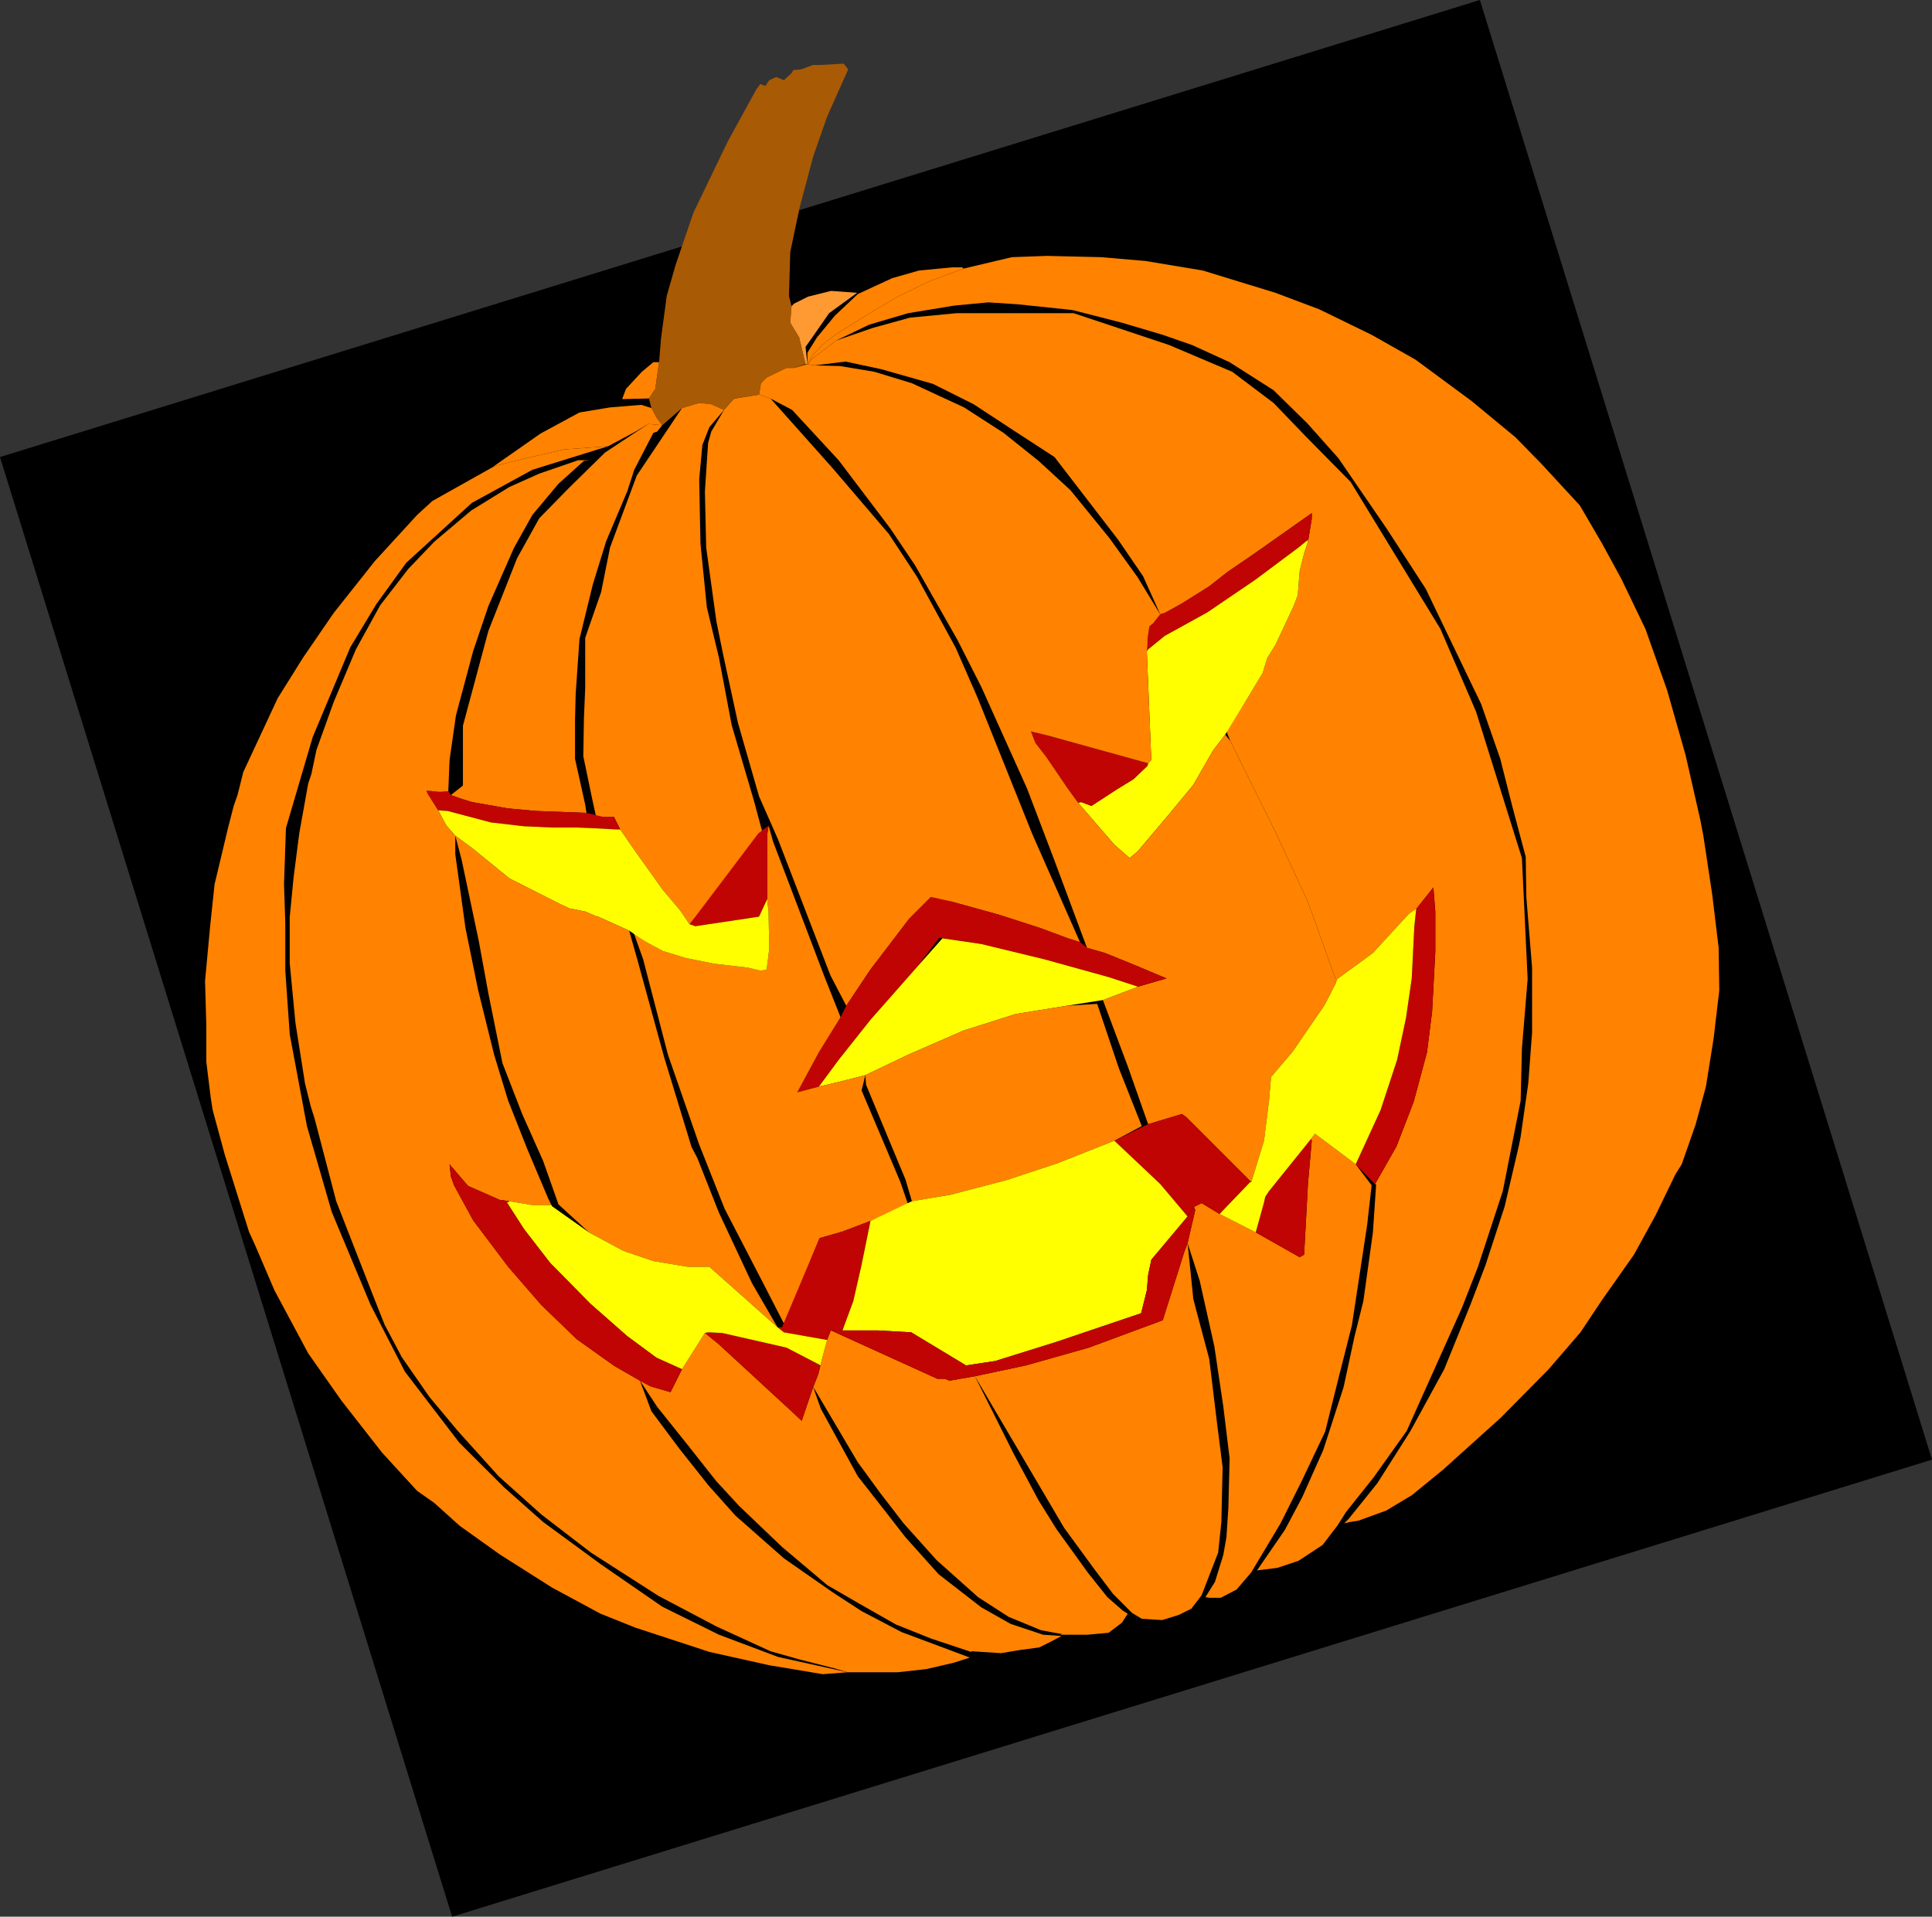 <?xml version="1.0" encoding="UTF-8" standalone="no"?>
<svg
   version="1.0"
   width="129.724mm"
   height="128.718mm"
   id="svg39"
   sodipodi:docname="Pumpkin 038.wmf"
   xmlns:inkscape="http://www.inkscape.org/namespaces/inkscape"
   xmlns:sodipodi="http://sodipodi.sourceforge.net/DTD/sodipodi-0.dtd"
   xmlns="http://www.w3.org/2000/svg"
   xmlns:svg="http://www.w3.org/2000/svg">
  <rect width="100%" height="100%" fill="#333333" stroke="none"/>
  <sodipodi:namedview
     id="namedview39"
     pagecolor="#ffffff"
     bordercolor="#000000"
     borderopacity="0.25"
     inkscape:showpageshadow="2"
     inkscape:pageopacity="0.0"
     inkscape:pagecheckerboard="0"
     inkscape:deskcolor="#d1d1d1"
     inkscape:document-units="mm" />
  <defs
     id="defs1">
    <pattern
       id="WMFhbasepattern"
       patternUnits="userSpaceOnUse"
       width="6"
       height="6"
       x="0"
       y="0" />
  </defs>
  <path
     style="fill:#000000;fill-opacity:1;fill-rule:evenodd;stroke:none"
     d="M 0,116.008 375.558,0 490.294,370.484 114.736,486.492 Z"
     id="path1" />
  <path
     style="fill:#a95a04;fill-opacity:1;fill-rule:evenodd;stroke:none"
     d="m 200.222,75.131 0.323,-11.148 2.424,-11.472 3.394,-12.764 3.555,-10.179 5.333,-11.956 -1.131,-1.454 -5.818,0.323 h -1.939 l -3.07,1.131 -1.939,0.162 -0.485,0.808 -1.939,1.777 -1.939,-0.808 -1.778,0.808 -0.97,1.454 -1.293,-0.485 -0.97,1.293 -7.272,13.249 -8.726,18.096 -4.525,13.249 -2.262,7.917 -1.454,10.825 -0.485,5.978 -0.97,6.786 -1.616,2.424 0.646,2.424 1.293,2.424 1.454,1.939 5.01,-4.362 4.363,-1.293 3.07,0.323 3.232,1.454 2.424,-2.747 0.485,-0.162 5.979,-0.969 0.485,-2.908 1.454,-1.454 5.01,-2.424 h 1.939 l 2.909,-0.969 -1.616,-6.786 -2.262,-3.716 0.323,-4.201 z"
     id="path2" />
  <path
     style="fill:#ff8300;fill-opacity:1;fill-rule:evenodd;stroke:none"
     d="m 157.883,101.305 6.787,-0.162 1.616,-2.424 0.97,-6.786 h -1.454 l -2.909,2.424 -4.04,4.362 z"
     id="path3" />
  <path
     style="fill:#ff8300;fill-opacity:1;fill-rule:evenodd;stroke:none"
     d="m 125.401,118.27 11.797,-8.24 9.858,-5.332 7.757,-1.293 7.918,-0.646 2.586,0.808 1.293,2.424 1.454,1.939 -3.555,-0.323 -3.232,1.939 -6.949,3.716 -11.15,0.808 -9.858,2.262 -7.757,1.939 z"
     id="path4" />
  <path
     style="fill:#ff9932;fill-opacity:1;fill-rule:evenodd;stroke:none"
     d="m 204.909,92.419 -0.485,-4.362 1.939,-2.747 4.04,-5.817 7.11,-5.17 -6.626,-0.485 -5.818,1.454 -3.555,1.777 -0.646,0.646 -0.323,4.201 2.262,3.716 1.616,6.786 z"
     id="path5" />
  <path
     style="fill:#ff8300;fill-opacity:1;fill-rule:evenodd;stroke:none"
     d="m 244.501,68.183 -8.726,3.231 -7.918,3.878 -5.818,3.393 -9.858,6.14 -3.394,2.585 -2.424,2.585 -1.454,2.424 V 89.511 l 2.424,-3.878 4.525,-5.493 5.818,-5.493 8.726,-4.039 6.787,-1.939 8.403,-0.808 h 2.586 z"
     id="path6" />
  <path
     style="fill:#ff8300;fill-opacity:1;fill-rule:evenodd;stroke:none"
     d="m 341.137,386.641 1.131,-1.131 7.272,-9.048 8.403,-13.249 8.565,-15.672 6.626,-16.319 3.878,-10.179 4.848,-14.865 1.131,-4.847 2.424,-10.341 0.485,-2.424 1.939,-13.572 0.97,-12.926 v -4.201 -12.279 l -1.454,-17.773 -0.162,-10.341 -3.394,-12.764 -3.07,-12.118 -4.848,-13.895 -10.181,-21.166 -3.878,-8.079 -9.858,-15.188 -12.282,-17.934 -7.918,-8.886 -8.565,-8.402 -11.15,-7.109 -9.534,-4.362 -7.434,-2.585 -10.342,-3.07 -12.605,-3.231 -13.898,-1.454 -7.434,-0.485 -8.565,0.808 -11.797,1.939 -9.858,2.908 -8.403,4.039 -5.979,4.524 -1.293,1.454 1.454,-2.424 2.424,-2.585 3.394,-2.585 9.858,-6.14 5.818,-3.393 7.918,-3.878 8.726,-3.231 12.282,-2.908 8.888,-0.323 13.736,0.323 11.312,0.969 14.544,2.424 18.422,5.655 11.15,4.201 13.251,6.463 11.15,6.301 14.221,10.502 11.15,9.21 6.626,6.786 9.696,10.502 5.656,9.694 4.848,8.886 6.141,12.764 5.494,15.511 4.686,16.48 3.717,16.319 0.808,4.201 2.262,15.026 1.616,13.41 0.162,10.825 -1.454,12.279 -1.939,12.118 -2.586,9.533 -3.555,10.179 -1.616,2.585 -5.01,10.341 -5.494,10.017 -8.08,11.472 -5.494,8.24 -8.08,9.371 -12.12,12.279 -14.706,13.249 -7.918,6.463 -6.464,3.878 -7.11,2.585 -2.101,0.323 z"
     id="path7" />
  <path
     style="fill:#ff8300;fill-opacity:1;fill-rule:evenodd;stroke:none"
     d="m 339.36,248.497 9.05,-6.624 9.05,-9.856 1.778,-0.808 0.162,-0.485 4.363,-5.493 0.485,6.14 v 10.179 l -0.808,15.188 -1.293,10.341 -3.394,12.603 -4.363,11.31 -5.333,9.371 0.162,0.485 -0.808,11.956 -2.424,17.45 -2.262,9.048 -2.747,12.764 -5.171,15.996 -5.333,11.956 -4.363,8.24 -7.11,10.341 5.171,-0.646 5.333,-1.777 6.141,-4.039 3.717,-4.847 2.262,-3.555 6.949,-8.725 8.403,-11.795 14.059,-31.345 4.04,-10.341 6.302,-19.227 4.525,-22.943 0.323,-13.249 1.454,-17.611 -1.454,-30.699 -11.635,-37.161 -9.05,-21.004 -22.786,-37.323 -11.312,-11.472 -8.242,-8.563 -10.504,-7.917 -15.998,-6.786 -24.24,-8.079 h -29.734 l -11.797,1.131 -9.373,2.585 -9.373,3.231 -5.979,4.524 -1.293,1.454 1.778,0.323 7.918,-0.969 9.05,1.939 13.09,3.716 10.342,5.17 10.342,6.786 10.181,6.624 6.464,8.402 9.696,12.603 6.302,9.21 4.363,9.694 1.131,-0.323 4.363,-2.424 6.949,-4.362 4.525,-3.555 7.757,-5.332 12.605,-8.886 1.131,-0.808 v 1.454 l -0.646,3.878 -0.323,1.939 -0.97,2.908 -1.131,4.524 -0.485,6.14 -0.97,2.585 -4.686,10.017 -2.101,3.393 -1.131,3.716 -3.878,6.463 -5.333,8.402 0.97,2.424 11.474,23.105 8.242,17.773 6.949,19.389 v 1.454 z"
     id="path8" />
  <path
     style="fill:#c00404;fill-opacity:1;fill-rule:evenodd;stroke:none"
     d="m 291.203,164.965 4.363,-3.555 10.827,-5.978 12.12,-8.24 10.827,-8.079 2.586,-2.1 v 0.485 l 0.323,-1.939 0.646,-3.878 v -1.454 l -1.131,0.808 -12.605,8.886 -7.757,5.332 -4.525,3.555 -6.949,4.362 -4.363,2.424 -1.131,0.323 -1.778,2.262 -0.97,0.808 -0.485,3.231 v 1.454 l -0.162,1.777 z"
     id="path9" />
  <path
     style="fill:#ffff00;fill-opacity:1;fill-rule:evenodd;stroke:none"
     d="m 310.918,186.454 5.656,-9.21 3.878,-6.463 1.131,-3.716 2.101,-3.393 4.686,-10.017 0.97,-2.585 0.485,-6.14 1.131,-4.524 0.97,-2.908 v -0.485 l -2.586,2.1 -10.827,8.079 -12.12,8.24 -10.827,5.978 -4.363,3.555 -0.162,0.485 1.131,27.467 -0.808,0.808 -0.162,0.646 -3.555,3.393 -4.202,2.585 -6.464,4.201 -2.586,-0.969 -0.808,0.162 9.211,10.664 3.878,3.393 2.101,-1.777 7.918,-9.371 6.141,-7.432 5.01,-8.725 z"
     id="path10" />
  <path
     style="fill:#c00404;fill-opacity:1;fill-rule:evenodd;stroke:none"
     d="m 273.588,203.742 -2.586,-3.555 -5.494,-8.079 -2.747,-3.555 -1.131,-2.908 4.04,0.969 25.694,7.109 -0.162,0.646 -3.555,3.393 -4.202,2.585 -6.464,4.201 -2.586,-0.969 z"
     id="path11" />
  <path
     style="fill:#c00404;fill-opacity:1;fill-rule:evenodd;stroke:none"
     d="m 349.217,300.846 -5.171,-5.332 6.302,-13.734 4.202,-12.764 2.262,-10.664 1.454,-10.017 0.646,-13.087 0.485,-4.524 4.363,-5.493 0.485,6.14 v 10.179 l -0.808,15.188 -1.293,10.341 -3.394,12.603 -4.363,11.31 -5.333,9.371 z"
     id="path12" />
  <path
     style="fill:#ff8300;fill-opacity:1;fill-rule:evenodd;stroke:none"
     d="m 310.918,186.454 1.293,1.616 11.474,23.105 8.242,17.773 6.949,19.389 v 1.454 l -2.747,5.332 -8.08,11.795 -5.494,6.463 -0.485,5.817 -1.293,10.341 -3.232,10.502 -16.483,-16.48 -1.131,-0.808 -8.565,2.585 -5.171,-14.703 -6.302,-16.803 8.888,-3.393 7.272,-2.1 -8.888,-3.716 -6.787,-2.747 -4.525,-1.293 -8.242,-22.135 -6.949,-18.258 -11.635,-25.851 -5.979,-11.795 -10.827,-19.065 -6.302,-9.371 -13.09,-17.288 -11.797,-12.764 -5.494,-2.908 -2.909,-0.969 0.485,-2.908 1.454,-1.454 5.01,-2.424 h 1.939 l 3.394,-0.969 1.778,0.323 6.464,0.162 8.726,1.454 9.534,2.908 13.251,6.14 10.019,6.463 8.888,7.109 8.08,7.432 9.858,12.118 7.11,9.856 5.818,9.533 -1.778,2.262 -0.97,0.808 -0.485,3.231 v 1.454 l -0.162,1.777 1.131,27.467 -0.808,0.808 -25.694,-7.109 -4.04,-0.969 1.131,2.908 2.747,3.555 5.494,8.079 2.586,3.555 9.211,10.664 3.878,3.393 2.101,-1.777 7.918,-9.371 6.141,-7.432 5.01,-8.725 z"
     id="path13" />
  <path
     style="fill:#ff8300;fill-opacity:1;fill-rule:evenodd;stroke:none"
     d="m 344.046,295.514 -10.342,-7.755 -0.97,1.293 0.162,0.485 -0.97,10.987 -0.97,17.934 -1.131,0.646 -11.15,-6.301 -9.211,-4.686 -4.525,-2.747 -1.939,0.969 0.323,0.808 -1.939,8.402 3.07,9.533 3.717,16.642 2.262,15.188 1.616,13.249 -0.323,12.603 -0.485,7.432 -0.808,4.524 -2.101,6.786 -2.424,3.878 0.97,0.162 h 2.909 l 4.04,-2.1 3.717,-4.362 7.434,-12.441 5.333,-10.664 5.979,-12.603 3.394,-13.572 3.394,-13.41 3.878,-25.528 1.131,-10.017 z"
     id="path14" />
  <path
     style="fill:#c00404;fill-opacity:1;fill-rule:evenodd;stroke:none"
     d="m 332.734,289.051 -10.666,13.249 -0.97,1.454 -0.323,1.454 -2.101,7.594 11.15,6.301 1.131,-0.646 0.97,-17.934 0.97,-10.987 z"
     id="path15" />
  <path
     style="fill:#ff8300;fill-opacity:1;fill-rule:evenodd;stroke:none"
     d="m 192.627,202.126 -5.333,-18.581 -3.717,-17.127 -1.778,-8.725 -2.586,-18.742 -0.323,-14.218 0.808,-12.279 0.808,-2.908 3.232,-5.493 2.424,-2.747 0.485,-0.162 5.979,-0.969 2.909,0.969 15.837,17.773 14.221,16.642 7.11,10.825 9.858,18.096 5.656,12.926 13.736,34.253 12.12,27.467 -3.07,-0.969 -6.949,-2.585 -10.504,-3.393 -12.282,-3.393 -5.01,-0.646 v -0.485 l -5.494,5.493 -9.858,12.926 -6.141,9.21 -4.04,-7.755 -13.251,-34.415 z"
     id="path16" />
  <path
     style="fill:#c00404;fill-opacity:1;fill-rule:evenodd;stroke:none"
     d="m 275.851,240.58 4.525,1.293 6.787,2.747 8.888,3.716 -7.272,2.1 -7.434,-2.424 -16.322,-4.524 -15.998,-3.878 -10.666,-1.616 -5.494,7.271 -11.958,13.572 -8.08,10.179 -5.01,6.786 -5.494,1.454 5.494,-10.179 5.494,-8.886 1.454,-2.908 6.141,-9.21 9.858,-12.926 5.494,-5.493 5.01,1.131 12.282,3.393 10.504,3.393 6.949,2.585 3.07,0.969 z"
     id="path17" />
  <path
     style="fill:#ffff00;fill-opacity:1;fill-rule:evenodd;stroke:none"
     d="m 288.779,250.436 -8.888,3.393 -9.211,1.454 -12.928,2.1 -13.251,4.201 -14.059,6.14 -10.827,5.17 -6.302,1.616 -5.494,1.293 5.01,-6.786 8.08,-10.179 11.958,-13.572 6.302,-7.109 9.858,1.454 15.998,3.878 16.322,4.524 z"
     id="path18" />
  <path
     style="fill:#ff8300;fill-opacity:1;fill-rule:evenodd;stroke:none"
     d="m 219.776,275.318 10.019,24.074 1.616,5.493 9.696,-1.616 14.221,-3.716 12.766,-4.201 14.706,-5.817 6.949,-3.716 -5.818,-14.703 -5.494,-16.319 -7.757,0.485 -12.928,2.1 -13.251,4.201 -14.059,6.14 -10.827,5.17 z"
     id="path19" />
  <path
     style="fill:#ffff00;fill-opacity:1;fill-rule:evenodd;stroke:none"
     d="m 338.875,249.79 -2.747,5.332 -8.08,11.795 -5.494,6.463 -0.485,5.817 -1.293,10.341 -3.232,10.502 h -0.323 l -7.757,8.079 9.211,4.686 2.101,-7.594 0.323,-1.454 0.97,-1.454 10.666,-13.249 0.97,-1.293 10.342,7.755 6.302,-13.734 4.202,-12.764 2.262,-10.664 1.454,-10.017 0.646,-13.087 0.485,-4.524 -1.939,1.293 -9.05,9.856 -9.05,6.624 z"
     id="path20" />
  <path
     style="fill:#c00404;fill-opacity:1;fill-rule:evenodd;stroke:none"
     d="m 301.384,308.763 -6.949,-8.24 -11.635,-10.987 8.565,-4.201 8.565,-2.585 1.131,0.808 16.483,16.48 h -0.323 l -7.757,8.079 -4.525,-2.747 -1.939,0.969 z"
     id="path21" />
  <path
     style="fill:#ff8300;fill-opacity:1;fill-rule:evenodd;stroke:none"
     d="m 295.081,335.099 -18.746,6.948 -15.998,4.524 -12.928,2.747 11.312,19.227 11.312,19.227 7.918,10.825 4.525,5.978 4.848,4.847 2.424,1.454 5.171,0.323 4.202,-1.293 3.232,-1.616 2.586,-3.393 4.202,-10.825 0.808,-7.755 0.323,-13.895 -1.454,-11.472 -1.939,-15.996 -4.04,-15.188 -1.454,-14.218 -0.808,2.1 z"
     id="path22" />
  <path
     style="fill:#ff8300;fill-opacity:1;fill-rule:evenodd;stroke:none"
     d="m 191.334,203.257 -5.656,-19.227 -3.232,-17.127 -3.07,-12.764 -1.616,-16.157 -0.323,-16.319 0.808,-8.725 1.778,-4.524 3.717,-4.362 -3.232,-1.454 -3.07,-0.323 -4.363,1.293 -11.474,17.127 -6.787,18.258 -2.262,11.31 -4.04,11.633 v 12.764 l -0.323,7.594 -0.162,9.694 2.424,11.633 0.97,4.362 4.363,-0.646 1.616,3.231 3.555,5.17 4.848,6.786 2.424,3.393 4.363,5.17 2.424,3.555 18.584,-22.943 z"
     id="path23" />
  <path
     style="fill:#ff8300;fill-opacity:1;fill-rule:evenodd;stroke:none"
     d="m 164.024,239.126 4.202,2.262 5.818,1.777 2.424,0.485 4.848,0.969 8.403,0.969 3.394,0.808 1.454,-0.323 0.646,-5.17 -0.162,-9.694 -0.323,-2.262 v -0.808 -16.48 l 0.323,-2.1 1.131,4.039 13.09,34.415 4.04,10.179 -5.494,8.886 -5.494,10.179 5.494,-1.454 5.494,-1.293 6.302,-1.616 -0.97,3.878 9.858,23.266 1.939,5.655 -9.534,4.201 -7.272,2.747 -5.656,1.616 -8.888,21.974 -5.979,-11.633 -9.211,-17.773 -6.464,-16.319 -7.918,-22.782 -6.302,-24.236 -2.424,-6.786 z"
     id="path24" />
  <path
     style="fill:#c00404;fill-opacity:1;fill-rule:evenodd;stroke:none"
     d="m 192.627,232.663 -16.16,2.424 -1.454,-0.485 17.453,-23.105 2.586,-1.939 -0.323,2.1 v 16.48 z"
     id="path25" />
  <path
     style="fill:#c00404;fill-opacity:1;fill-rule:evenodd;stroke:none"
     d="m 209.918,340.108 0.97,-2.424 h 2.909 l 2.747,-7.432 2.101,-9.21 2.262,-11.148 -7.272,2.747 -5.656,1.616 -9.534,22.62 h -1.131 l 1.616,1.293 z"
     id="path26" />
  <path
     style="fill:#ff8300;fill-opacity:1;fill-rule:evenodd;stroke:none"
     d="m 269.548,414.754 -2.747,-0.485 -2.586,-0.485 -8.242,-3.393 -7.757,-5.009 -10.504,-9.371 -8.403,-9.371 -5.979,-7.755 -5.656,-7.755 -10.504,-17.773 -0.808,-1.293 1.293,-3.231 0.646,-2.747 1.616,-5.978 0.97,-2.424 26.987,12.279 h 1.939 l 1.131,0.485 6.464,-1.131 9.858,19.712 6.302,11.795 4.525,7.271 7.918,10.987 5.01,6.301 3.878,3.393 1.293,0.808 -1.454,2.262 -3.394,2.585 -5.333,0.485 h -6.949 z"
     id="path27" />
  <path
     style="fill:#ffff00;fill-opacity:1;fill-rule:evenodd;stroke:none"
     d="m 282.8,289.536 -14.706,5.817 -12.766,4.201 -14.221,3.716 -9.696,1.616 -10.504,5.009 -2.262,11.148 -2.101,9.21 -2.747,7.432 h 8.888 l 8.565,0.485 13.898,8.402 7.434,-1.131 15.514,-4.847 21.493,-7.271 1.454,-5.817 0.323,-3.878 0.808,-3.878 9.211,-10.987 -6.949,-8.24 z"
     id="path28" />
  <path
     style="fill:#c00404;fill-opacity:1;fill-rule:evenodd;stroke:none"
     d="m 303,306.34 -1.616,2.424 -9.211,10.987 -0.808,3.878 -0.323,3.878 -1.454,5.817 -21.493,7.271 -15.514,4.847 -7.434,1.131 -13.898,-8.402 -8.565,-0.485 h -8.888 -2.909 l 26.987,12.279 h 1.939 l 1.131,0.485 6.464,-1.131 12.928,-2.747 15.998,-4.524 18.746,-6.948 5.494,-17.45 0.808,-2.1 1.939,-8.402 z"
     id="path29" />
  <path
     style="fill:#ff8300;fill-opacity:1;fill-rule:evenodd;stroke:none"
     d="m 148.51,204.226 -2.586,-11.633 v -9.533 l 0.162,-6.786 0.97,-14.057 3.394,-13.895 3.394,-10.987 5.333,-12.603 1.778,-5.493 4.848,-9.371 0.97,-0.323 1.293,-1.616 -3.555,-0.323 -10.989,7.271 -9.05,8.886 -7.595,7.755 -5.656,10.179 -7.272,18.419 -6.464,24.074 v 15.188 l -3.07,2.424 2.747,0.969 2.586,0.808 9.211,1.616 7.11,0.646 12.766,0.485 z"
     id="path30" />
  <path
     style="fill:#c00404;fill-opacity:1;fill-rule:evenodd;stroke:none"
     d="m 155.782,207.296 h -2.909 l -4.04,-0.969 -12.766,-0.485 -7.11,-0.646 -9.211,-1.616 -2.586,-0.808 -2.747,-0.969 -0.646,-0.969 -2.101,0.162 -3.394,-0.323 0.162,0.646 2.747,4.362 2.424,0.162 10.989,2.908 8.403,0.969 7.11,0.323 h 6.302 l 4.04,0.162 5.979,0.323 h 0.97 z"
     id="path31" />
  <path
     style="fill:#ffff00;fill-opacity:1;fill-rule:evenodd;stroke:none"
     d="m 159.661,236.218 -8.242,-3.716 0.485,0.323 -3.394,-1.454 -4.04,-0.808 -2.424,-1.131 -12.766,-6.463 -9.534,-7.755 -4.202,-3.07 -2.262,-2.585 -2.101,-3.878 2.424,0.162 10.989,2.908 8.403,0.969 7.11,0.323 h 6.302 l 4.04,0.162 5.979,0.323 h 0.97 l 3.555,5.17 4.848,6.786 2.424,3.393 4.363,5.17 2.424,3.555 1.454,0.485 16.16,-2.424 2.101,-4.524 v 0.808 l 0.323,2.262 0.162,9.694 -0.646,5.17 -1.454,0.323 -3.394,-0.808 -8.403,-0.969 -4.848,-0.969 -2.424,-0.485 -5.818,-1.777 -4.202,-2.262 z"
     id="path32" />
  <path
     style="fill:#ff8300;fill-opacity:1;fill-rule:evenodd;stroke:none"
     d="m 151.419,232.501 8.242,3.716 2.101,7.432 6.787,24.72 6.949,22.782 1.454,2.747 5.494,13.895 8.403,17.934 6.464,11.148 -17.291,-15.349 h -5.494 l -8.726,-1.454 -7.595,-2.585 -8.726,-4.686 -7.757,-7.109 -3.878,-10.987 -5.333,-11.956 -5.01,-12.926 -3.555,-17.611 -2.424,-13.249 -4.363,-20.681 -1.616,-6.14 4.202,3.07 9.534,7.755 12.766,6.463 2.424,1.131 4.04,0.808 3.394,1.454 z"
     id="path33" />
  <path
     style="fill:#ff8300;fill-opacity:1;fill-rule:evenodd;stroke:none"
     d="m 162.408,350.449 4.363,6.624 7.757,9.694 7.272,9.21 5.818,6.301 10.827,10.341 11.474,9.694 8.08,4.686 9.373,5.332 8.888,3.555 10.181,3.393 0.162,-0.162 7.434,0.485 4.848,-0.808 4.848,-0.646 3.555,-1.777 2.101,-1.131 -4.686,-0.323 -8.242,-2.747 -7.434,-4.201 -10.827,-8.402 -8.403,-9.371 -5.656,-7.271 -6.464,-8.24 -9.373,-17.127 -1.939,-5.493 -2.909,8.563 -2.586,-2.424 -18.584,-17.127 -3.394,-2.747 -5.818,9.21 -2.909,5.817 -5.01,-1.454 z"
     id="path34" />
  <path
     style="fill:#c00404;fill-opacity:1;fill-rule:evenodd;stroke:none"
     d="m 179.699,338.169 3.555,0.162 16.322,3.716 8.726,4.524 v -0.485 l -0.646,2.747 -1.293,3.231 -2.909,8.563 -2.586,-2.424 -18.584,-17.127 -3.394,-2.747 z"
     id="path35" />
  <path
     style="fill:#ff8300;fill-opacity:1;fill-rule:evenodd;stroke:none"
     d="m 79.83,283.881 5.494,21.004 9.211,23.589 3.07,7.755 4.363,8.24 6.949,10.017 7.272,8.725 10.342,11.472 10.827,9.694 12.605,9.694 17.13,10.987 14.706,7.755 13.736,6.301 7.434,2.1 8.888,2.262 3.232,0.969 h 12.766 l 7.272,-0.808 6.949,-1.616 4.04,-1.293 -7.757,-2.908 -9.534,-3.555 -10.181,-5.332 -7.434,-4.847 -12.282,-8.563 -12.282,-10.825 -6.787,-7.594 -7.434,-9.371 -7.11,-9.533 -2.909,-7.755 -6.464,-3.716 -9.534,-6.786 -9.05,-8.725 -8.403,-9.694 -8.888,-11.795 -4.848,-8.886 -0.808,-2.262 -0.323,-3.07 4.686,5.493 8.08,3.555 2.424,0.323 5.818,0.969 h 4.848 l 0.162,0.323 -0.97,-1.939 -5.333,-12.603 -4.848,-12.279 -3.555,-11.633 -4.04,-16.319 -3.232,-15.834 -2.586,-18.742 v -5.17 0.485 l -2.262,-2.585 -2.101,-3.878 -2.747,-4.362 -0.162,-0.646 3.394,0.323 2.101,-0.162 0.323,-7.917 1.616,-11.31 4.363,-16.319 3.878,-11.472 6.464,-14.703 4.686,-8.402 6.626,-7.917 6.464,-5.817 1.293,-0.162 h -2.747 l -9.858,3.393 -7.595,3.393 -9.696,5.978 -9.373,7.917 -6.626,6.948 -7.11,9.21 -6.141,11.148 -5.656,13.41 -4.363,12.118 -1.293,6.14 -0.808,2.424 -2.262,12.603 -1.454,11.31 -0.97,10.017 v 11.633 l 1.454,15.188 2.424,15.349 1.454,5.817 z"
     id="path36" />
  <path
     style="fill:#ffff00;fill-opacity:1;fill-rule:evenodd;stroke:none"
     d="m 178.891,338.331 -5.818,9.21 -6.464,-2.908 -7.434,-5.493 -9.373,-8.24 -10.181,-10.341 -6.626,-8.563 -4.363,-6.786 0.646,-0.323 5.818,0.969 h 4.848 l 0.162,0.323 9.373,6.624 8.726,4.686 7.595,2.585 8.726,1.454 h 5.494 l 17.291,15.349 1.616,1.293 10.989,1.939 -1.616,5.978 v 0.485 l -8.726,-4.524 -16.322,-3.716 -3.555,-0.162 z"
     id="path37" />
  <path
     style="fill:#c00404;fill-opacity:1;fill-rule:evenodd;stroke:none"
     d="m 162.408,350.449 -6.464,-3.716 -9.534,-6.786 -9.05,-8.725 -8.403,-9.694 -8.888,-11.795 -4.848,-8.886 -0.808,-2.262 -0.323,-3.07 4.686,5.493 8.08,3.555 2.424,0.323 -0.646,0.323 4.363,6.786 6.626,8.563 10.181,10.341 9.373,8.24 7.434,5.493 6.464,2.908 -2.909,5.817 -5.01,-1.454 z"
     id="path38" />
  <path
     style="fill:#ff8300;fill-opacity:1;fill-rule:evenodd;stroke:none"
     d="m 154.328,113.262 -11.15,0.808 -9.858,2.262 -7.757,1.939 -15.837,8.886 -3.878,3.555 -10.666,11.633 -10.504,13.249 -7.757,11.31 -6.464,10.341 -8.726,18.742 -1.454,5.817 -0.97,2.747 -1.454,5.655 -3.394,14.218 -1.131,10.664 -1.293,13.895 0.323,11.31 v 9.21 l 1.131,9.21 0.485,3.07 3.07,11.31 6.141,19.55 1.616,3.555 4.848,11.31 8.565,15.996 8.403,11.956 10.342,13.249 8.888,9.694 4.363,3.07 6.464,5.817 10.181,7.271 13.251,8.402 12.282,6.624 8.888,3.555 18.746,6.14 15.19,3.393 13.574,2.262 6.302,-0.485 -17.614,-3.878 -15.029,-5.655 -14.382,-7.109 -15.675,-10.825 -14.544,-10.664 -10.019,-8.886 -11.312,-11.31 -13.736,-17.934 -8.726,-16.965 -9.858,-23.589 -6.302,-21.812 -4.363,-23.266 -1.131,-16.157 v -12.118 l -0.323,-9.856 0.485,-14.218 6.787,-23.105 9.534,-22.782 6.626,-10.987 7.595,-10.502 16.645,-15.188 15.352,-8.402 z"
     id="path39" />
</svg>
